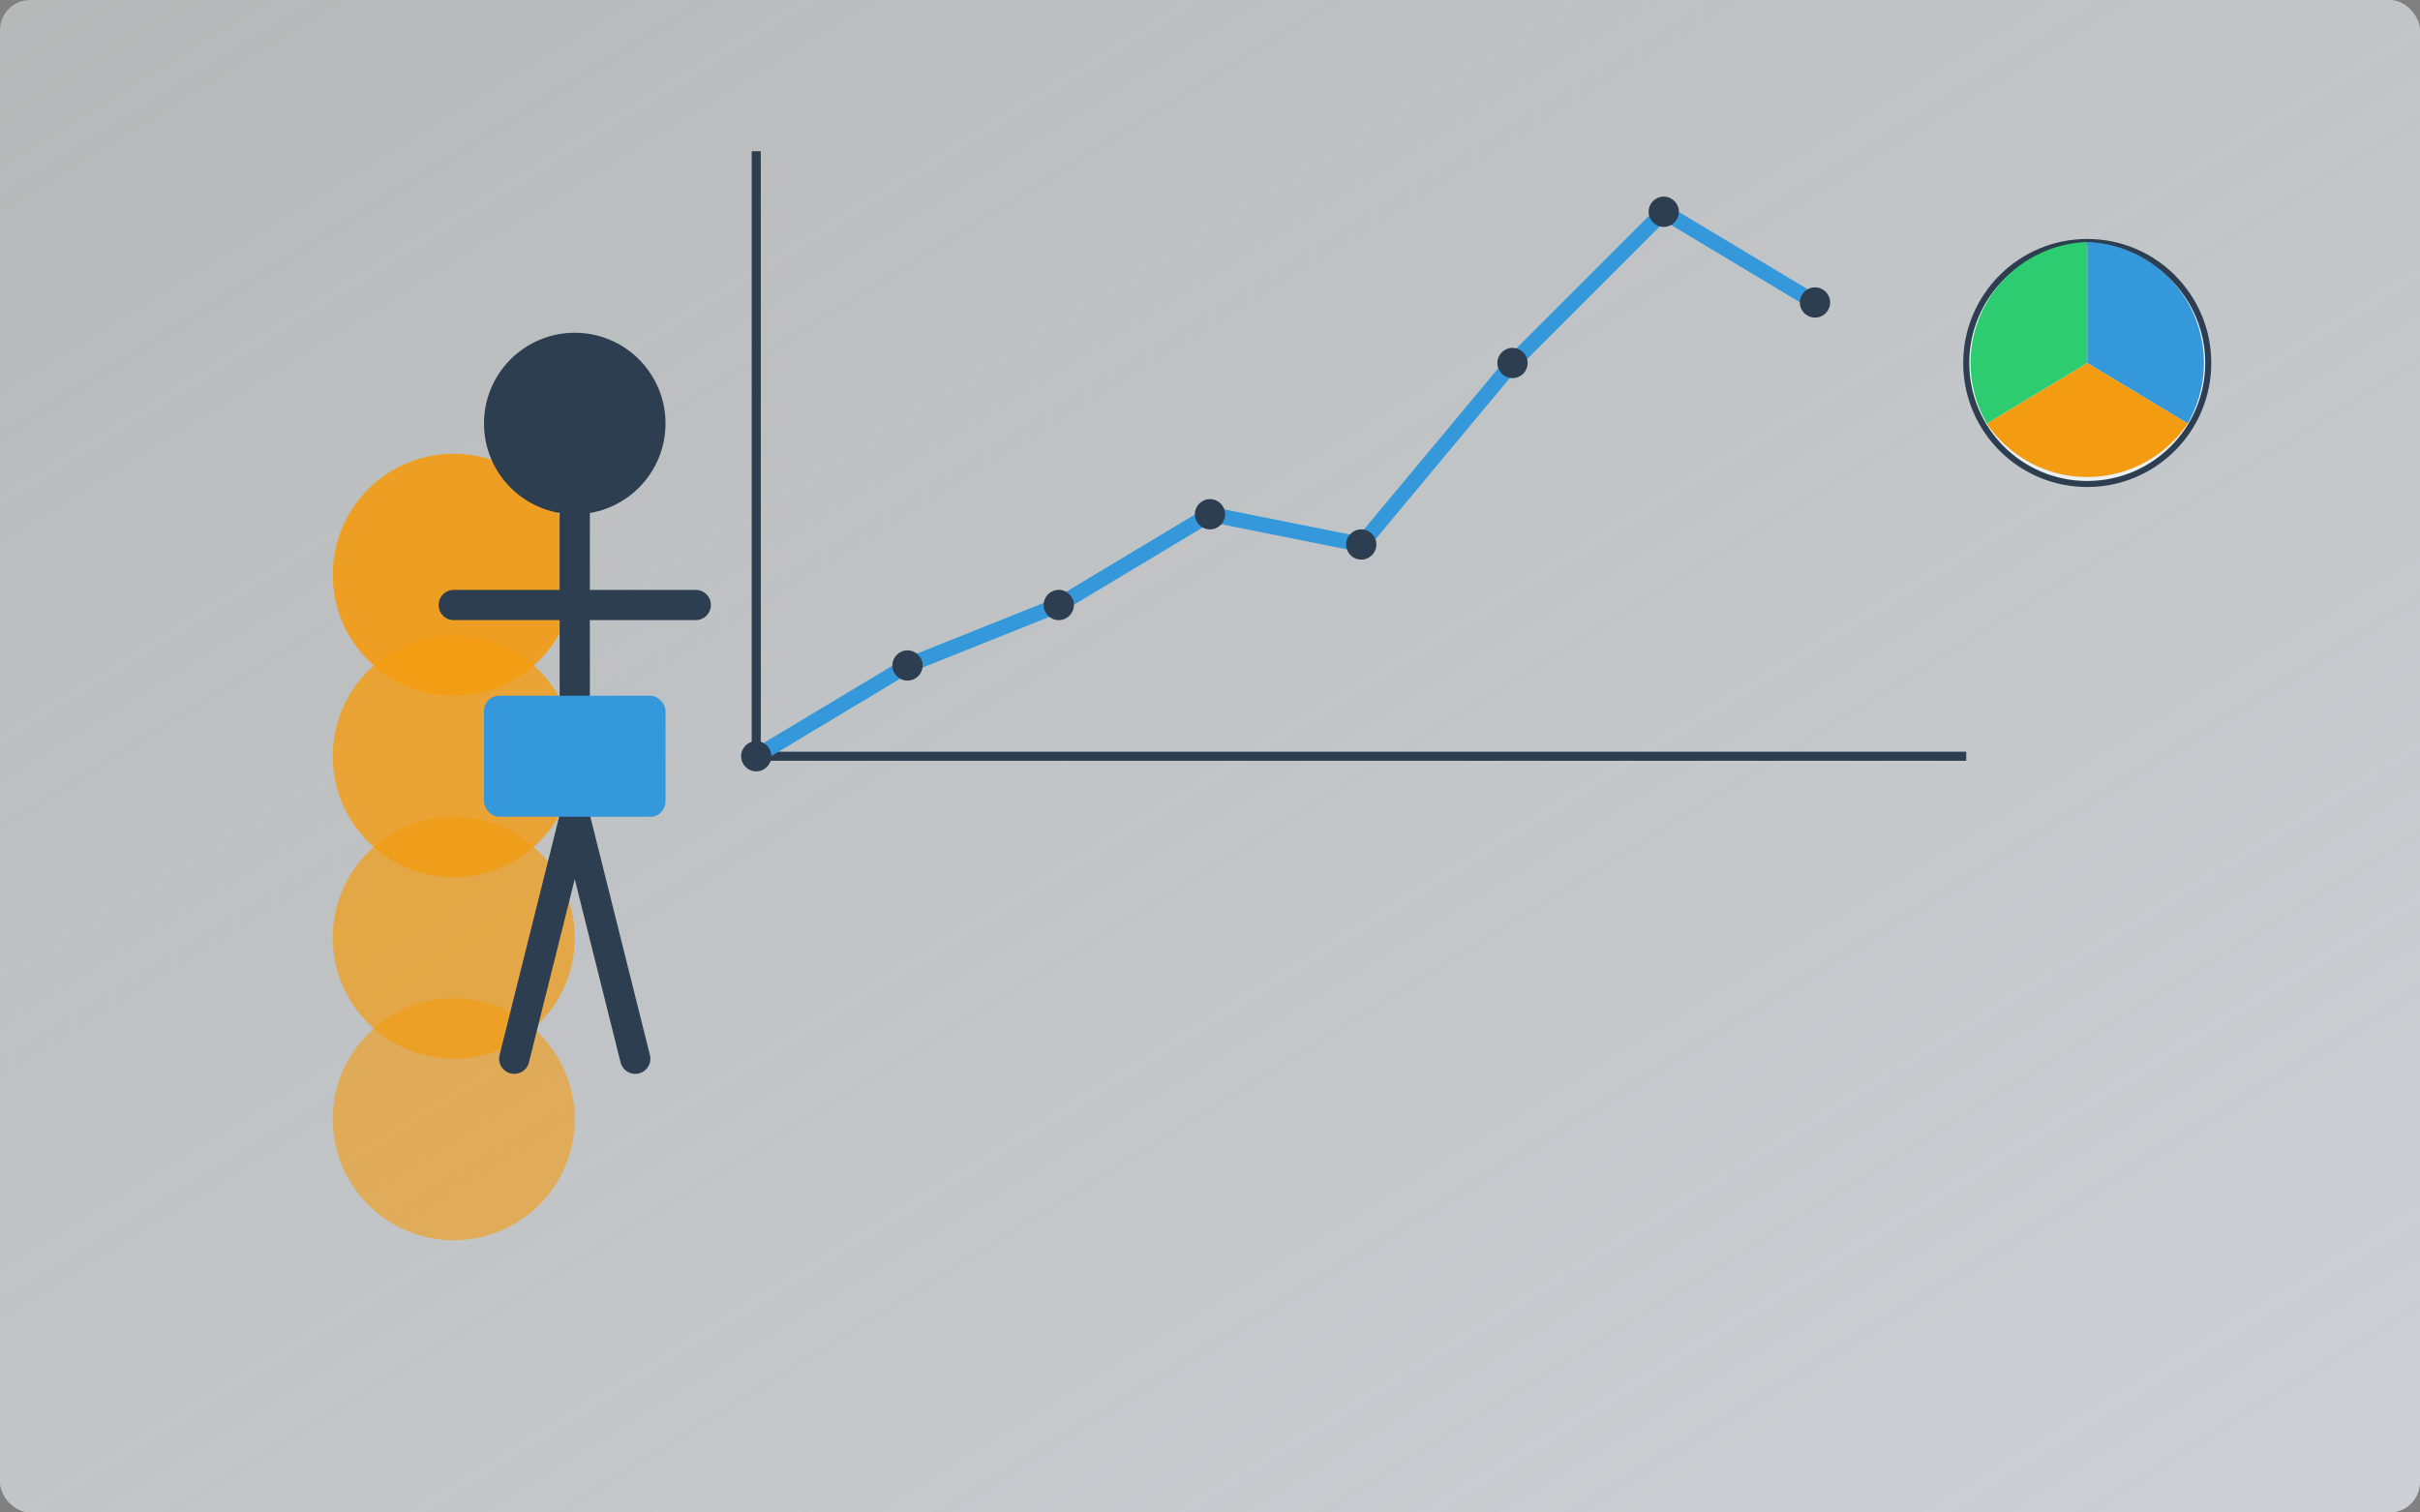 <svg xmlns="http://www.w3.org/2000/svg" viewBox="0 0 800 500" width="800" height="500">
  <rect x="0" y="0" width="800" height="500" fill="#808080" stroke="none"/>
  <!-- Background with gradient -->
  <defs>
    <linearGradient id="bgGradient" x1="0%" y1="0%" x2="100%" y2="100%">
      <stop offset="0%" stop-color="#ecf0f1" stop-opacity="0.5"/>
      <stop offset="100%" stop-color="#dfe4ea" stop-opacity="0.8"/>
    </linearGradient>
  </defs>
  <rect width="800" height="500" fill="url(#bgGradient)" rx="10" ry="10"/>
  
  <!-- Financial abstract elements -->
  <!-- Coin stack -->
  <g transform="translate(100, 150)">
    <circle cx="50" cy="40" r="40" fill="#f39c12" opacity="0.9"/>
    <circle cx="50" cy="100" r="40" fill="#f39c12" opacity="0.8"/>
    <circle cx="50" cy="160" r="40" fill="#f39c12" opacity="0.7"/>
    <circle cx="50" cy="220" r="40" fill="#f39c12" opacity="0.6"/>
  </g>
  
  <!-- Growth graph -->
  <g transform="translate(250, 250)">
    <!-- Axes -->
    <line x1="0" y1="0" x2="400" y2="0" stroke="#2c3e50" stroke-width="3"/>
    <line x1="0" y1="0" x2="0" y2="-200" stroke="#2c3e50" stroke-width="3"/>
    
    <!-- Graph line -->
    <path d="M0,0 L50,-30 L100,-50 L150,-80 L200,-70 L250,-130 L300,-180 L350,-150" 
      fill="none" stroke="#3498db" stroke-width="5" stroke-linecap="round" stroke-linejoin="round"/>
    
    <!-- Data points -->
    <circle cx="0" cy="0" r="5" fill="#2c3e50"/>
    <circle cx="50" cy="-30" r="5" fill="#2c3e50"/>
    <circle cx="100" cy="-50" r="5" fill="#2c3e50"/>
    <circle cx="150" cy="-80" r="5" fill="#2c3e50"/>
    <circle cx="200" cy="-70" r="5" fill="#2c3e50"/>
    <circle cx="250" cy="-130" r="5" fill="#2c3e50"/>
    <circle cx="300" cy="-180" r="5" fill="#2c3e50"/>
    <circle cx="350" cy="-150" r="5" fill="#2c3e50"/>
  </g>
  
  <!-- Business person silhouette -->
  <g transform="translate(150, 100)">
    <!-- Head -->
    <circle cx="40" cy="40" r="30" fill="#2c3e50"/>
    <!-- Body -->
    <path d="M40,70 L40,170 M0,100 L80,100 M40,170 L20,250 M40,170 L60,250"
      stroke="#2c3e50" stroke-width="10" stroke-linecap="round" fill="none"/>
    <!-- Briefcase -->
    <rect x="10" y="130" width="60" height="40" rx="5" fill="#3498db"/>
  </g>
  
  <!-- Abstract financial icons -->
  <g transform="translate(650, 80)">
    <!-- Pie chart -->
    <circle cx="40" cy="40" r="40" fill="#ecf0f1" stroke="#2c3e50" stroke-width="2"/>
    <path d="M40,40 L40,0 A40,40 0 0,1 73.2,60 z" fill="#3498db"/>
    <path d="M40,40 L73.2,60 A40,40 0 0,1 6.8,60 z" fill="#f39c12"/>
    <path d="M40,40 L6.8,60 A40,40 0 0,1 40,0 z" fill="#2ecc71"/>
  </g>
</svg>
